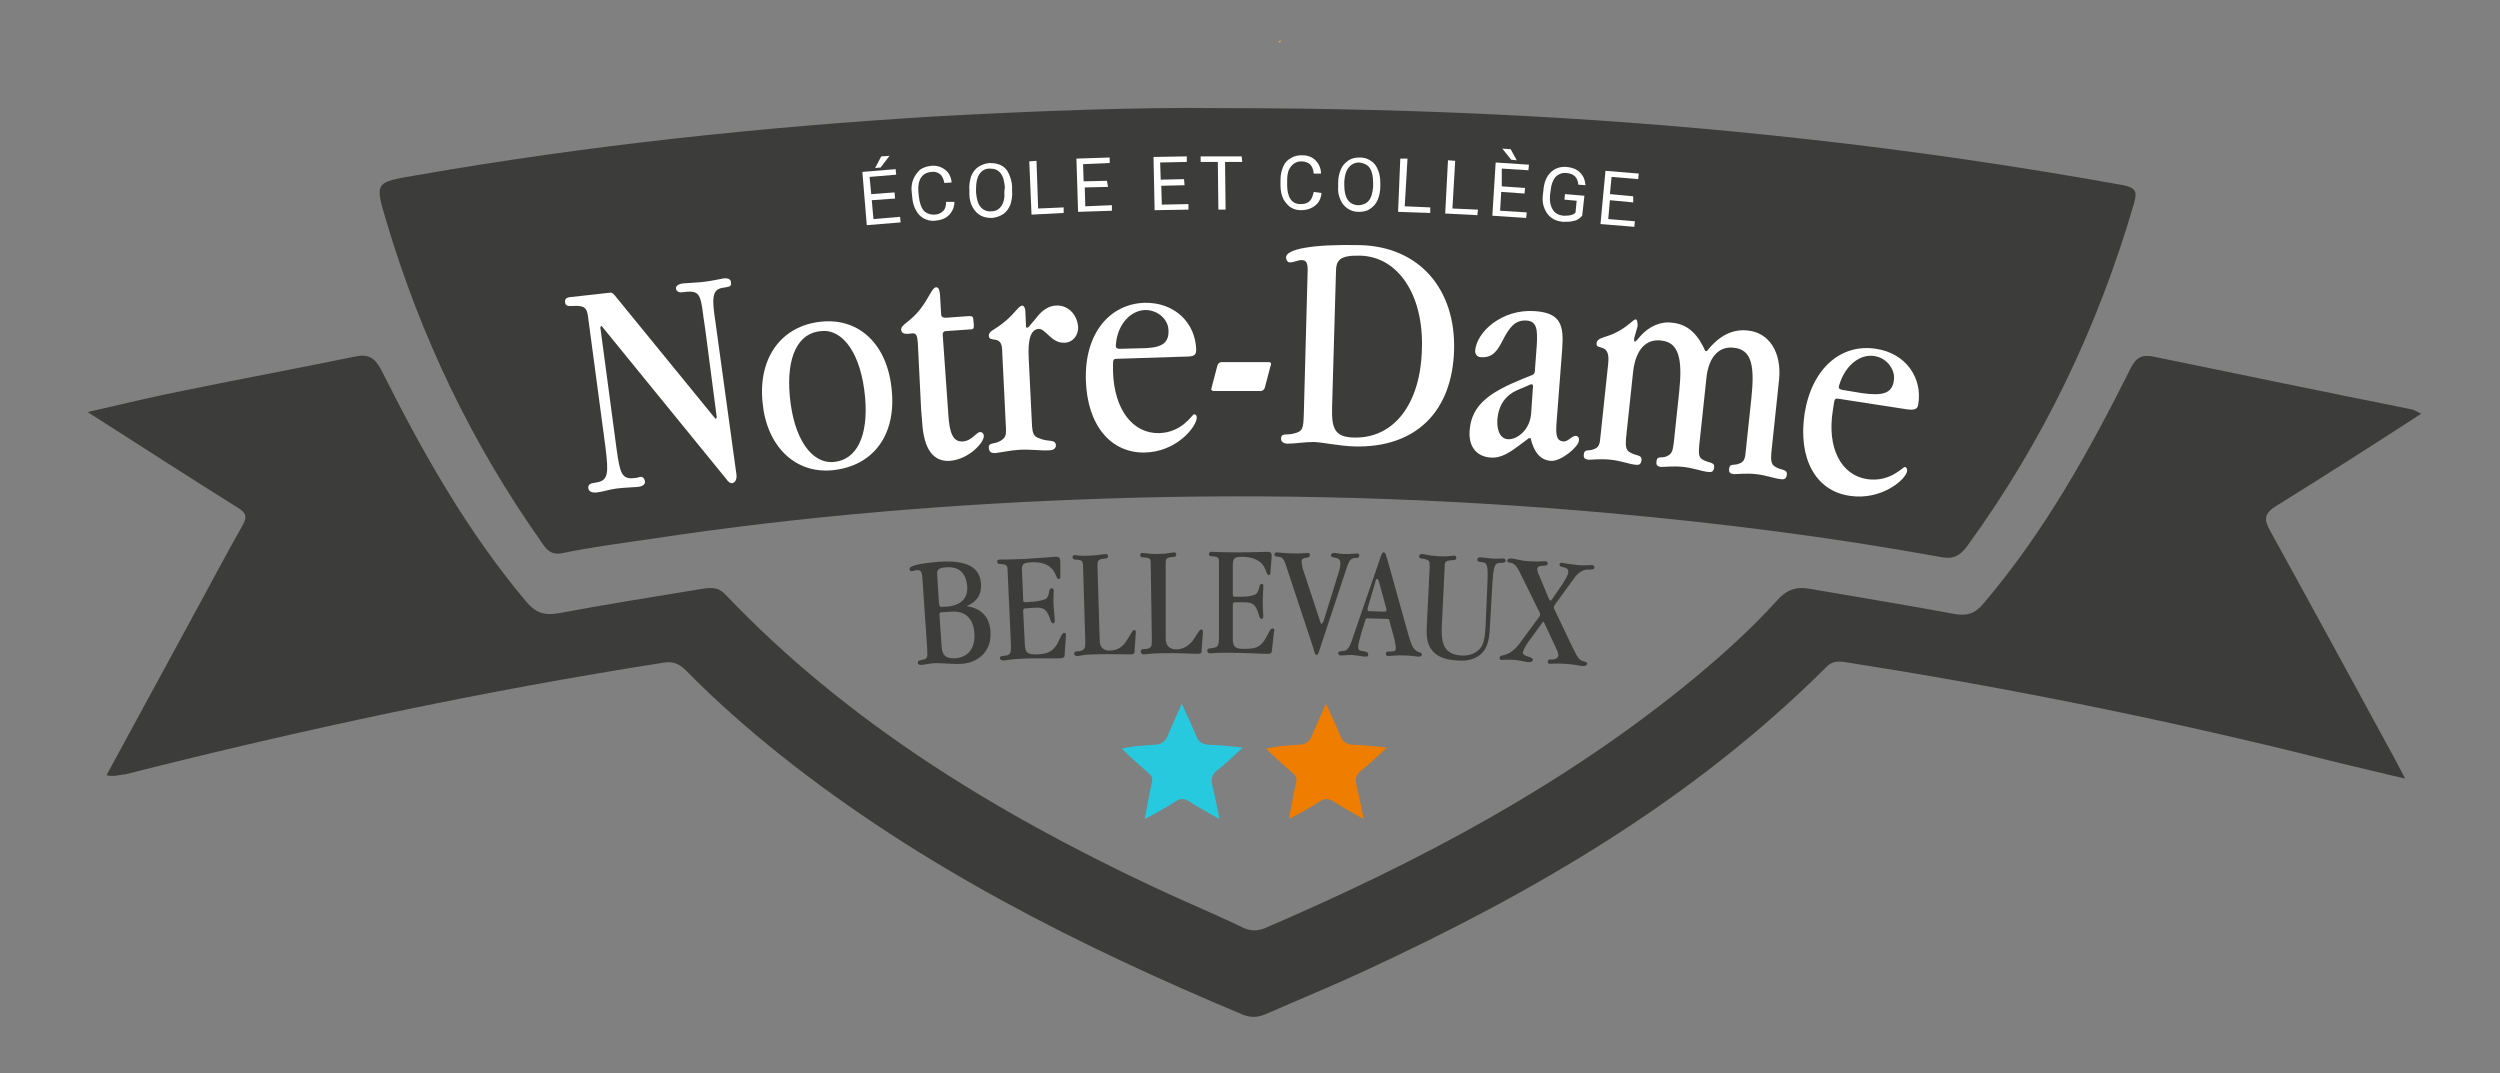<?xml version="1.0" encoding="UTF-8"?> <!-- Generator: Adobe Illustrator 24.3.0, SVG Export Plug-In . SVG Version: 6.00 Build 0) --> <svg xmlns="http://www.w3.org/2000/svg" xmlns:xlink="http://www.w3.org/1999/xlink" version="1.1" id="Calque_1" x="0px" y="0px" viewBox="0 0 450.8 193.5" style="enable-background:new 0 0 450.8 193.5;" xml:space="preserve"><rect x="0" y="0" width="450.8" height="193.5" fill="#808080" stroke="none"/> <style type="text/css"> .st0{fill:#3C3C3B;} .st1{fill:#D4B138;} .st2{fill:#27C9DE;} .st3{fill:#EF7D00;} .st4{fill:#FFFFFF;} </style> <g> <path class="st0" d="M220.3,19.5c37.3,0,71.5,1.8,105.6,5.6c19.1,2.1,38.1,4.9,57,8.3c2.5,0.5,2.4,1.4,1.9,3.3 c-6.5,22.3-16.4,43-30.1,61.8c-1.4,1.9-2.7,2.4-5,1.9c-19.8-3.6-39.7-6.1-59.8-7.9c-30.1-2.7-60.2-3.6-90.4-2.6 c-27.3,0.9-54.5,3.1-81.6,7.2c-5.4,0.8-10.9,1.5-16.3,2.6c-2.2,0.5-3-0.5-4-2C85.1,80,75.9,60.8,69.7,40c-2.2-7.3-2.1-7.1,5.4-8.4 c30.9-5.4,62.1-8.7,93.4-10.6C186.8,20,205,19.3,220.3,19.5z"></path> <path class="st0" d="M19.2,139.8c5.7-10.5,11.3-20.8,16.9-31.1c2.5-4.6,5-9.3,7.6-13.9c1-1.7,0.6-2.4-0.9-3.3 C34,86,25.2,80.3,15.8,74.3c6.2-1.4,11.8-2.8,17.5-3.9c10.2-2.1,20.5-4,30.7-6.1c2.3-0.5,3.5,0.1,4.7,2.3 c7.4,14.8,15.5,29.2,26.2,41.9c1.7,2,3.2,2.5,5.7,2.1c8.6-1.6,17.3-3,25.9-4.4c1.5-0.2,2.9-0.5,4.3,1c21.9,23,48.5,39.2,76.9,52.6 c5.5,2.6,11.1,4.9,16.5,7.5c1.3,0.6,2.5,0.6,3.8,0.1c27.7-11.9,54.1-25.8,77.5-45.1c5.3-4.4,10.4-9,15-14.1c1.7-1.9,3.5-2.5,6-2 c8.6,1.5,17.3,2.9,25.9,4.5c2.2,0.4,3.7,0,5.2-1.8c11-12.9,19.1-27.5,26.6-42.5c1-2,2.1-2.5,4.1-2.1c15.5,3.2,31,6.4,46.5,9.5 c0.5,0.1,1,0.4,1.8,0.8c-8.8,5.7-17.4,11.2-26.1,16.6c-2.3,1.4-2.3,2.5-1.1,4.6c7.5,13.6,14.9,27.2,22.3,40.8 c0.6,1.1,1.1,2.1,2,3.8c-6.8-1.6-13.1-3.1-19.4-4.7c-27-6.6-54.1-12-81.5-16.3c-1.5-0.2-2.5-0.2-3.6,1 c-24,23.9-52.7,40.6-83.2,54.7c-5.8,2.7-11.7,5.1-17.6,7.7c-1.4,0.6-2.6,0.8-4.2,0.2c-29.6-12.4-58.1-26.7-83.4-46.8 c-6-4.8-11.7-9.8-17.1-15.3c-1.2-1.2-2.3-1.7-4.1-1.4c-32.6,5.1-64.9,12-96.9,20.1C21.6,139.7,20.6,140.1,19.2,139.8z"></path> <path class="st1" d="M231.1,7.3c-0.2,0-0.4,0.1-0.6,0.1c0.1,0.1,0.1,0.2,0.2,0.3C230.8,7.6,231,7.4,231.1,7.3L231.1,7.3z"></path> <g> <g> <g> <path class="st2" d="M224.1,134.8c-1.7,1.6-3.1,2.9-4.6,4.1c-0.9,0.7-1.2,1.4-0.9,2.7c0.5,1.9,0.8,3.8,1.3,6.1 c-2.1-1.2-3.8-2.1-5.5-3.2c-0.8-0.5-1.5-0.6-2.4,0c-1.7,1.1-3.5,2.1-5.6,3.2c0.5-2.4,0.8-4.5,1.3-6.5c0.2-0.9,0-1.3-0.6-1.8 c-1.6-1.4-3.2-2.8-4.8-4.4c2.1-0.5,4-0.6,5.9-0.7c1.2-0.1,1.9-0.5,2.4-1.7c0.7-1.8,1.6-3.6,2.5-5.7c1,2.1,1.8,3.9,2.6,5.8 c0.4,1.1,1.1,1.5,2.2,1.6C219.8,134.3,221.8,134.6,224.1,134.8z"></path> <path class="st3" d="M250.1,134.8c-1.7,1.6-3.1,2.9-4.6,4.1c-0.9,0.7-1.2,1.4-0.9,2.7c0.5,1.9,0.8,3.8,1.3,6.1 c-2.1-1.2-3.8-2.1-5.5-3.2c-0.8-0.5-1.5-0.6-2.4,0c-1.7,1.1-3.5,2.1-5.6,3.2c0.5-2.4,0.8-4.5,1.3-6.5c0.2-0.9,0-1.3-0.6-1.8 c-1.6-1.4-3.2-2.8-4.8-4.4c2.1-0.5,4-0.6,5.9-0.7c1.2-0.1,1.9-0.5,2.4-1.7c0.7-1.8,1.6-3.6,2.5-5.7c1,2.1,1.8,3.9,2.6,5.8 c0.4,1.1,1.1,1.5,2.2,1.6C245.8,134.3,247.8,134.6,250.1,134.8z"></path> </g> </g> </g> <g> <path class="st4" d="M109.8,52.8c0.5-0.1,0.6,0,1,0.4L129,75.5c0.1,0,0.1,0,0.1,0c0.1,0,0.2-0.3,0.1-0.6l-2-15.3 c-0.2-1.6-0.4-2.5-0.4-2.8c-0.5-4-0.8-4.5-3.8-4.1c-0.6,0.1-1-0.2-1.1-0.6c-0.1-0.5,0.4-0.9,1.3-1c1-0.1,2.3-0.1,3.9-0.3 c1.6-0.2,2.7-0.5,3.4-0.6c0.8-0.1,1.3,0.2,1.3,0.7c0.1,0.6-0.1,0.8-0.9,0.9l-0.6,0.1c-2,0.3-1.9,2.1-1.3,6.1l3.8,27.6 c0.1,0.7-0.2,1.4-0.7,1.5c-0.4,0.1-0.8-0.2-1.2-0.8l-22.4-27.5c-0.1,0-0.1,0-0.1,0c-0.1,0-0.2,0.3-0.1,0.6l2.9,21.7 c0.6,4.2,0.9,5.4,3.2,5.1c0.3,0,0.7-0.1,1-0.2c0.4-0.1,0.8,0.2,0.9,0.8c0.1,0.5-0.4,0.9-1.3,1c-1,0.1-2.3,0.1-3.9,0.3 c-1.4,0.2-2.5,0.6-3.5,0.7c-0.9,0.1-1.4-0.2-1.5-0.7c-0.1-0.6,0.2-0.9,0.9-1l0.5-0.1c2.3-0.3,2.2-1.9,1.7-6.2l-3.1-23.2 c-0.2-1.7-0.4-2.2-1.5-2.4c-1.4-0.2-2.6,0.4-2.7-0.7c-0.1-0.5,0.2-0.8,0.7-0.9L109.8,52.8z"></path> <path class="st4" d="M148.1,58c7-0.7,12,4.3,12.7,12.4c0.8,8-3.3,13.7-10.8,14.4c-6.7,0.6-11.8-4.4-12.5-12.3 C136.7,64.4,141,58.7,148.1,58z M142.4,71.3c0.7,7.9,4,12.4,8,12c4.1-0.4,6.2-4.7,5.6-11.6c-0.7-7.9-4-12.4-7.9-12 C143.9,60,141.8,64.3,142.4,71.3z"></path> <path class="st4" d="M169.7,56.6c0,0.5,0.3,0.7,0.8,0.7l4.2-0.3c0.7,0,0.7,0.1,0.8,0.5l0.1,1.1c0,0.6,0,0.8-0.7,0.8l-4.3,0.3 c-0.4,0-0.7,0.3-0.6,0.8l1,14.2c0.2,3.5,0.9,5,2.6,4.9c1.7-0.1,2.4-1.7,3.2-1.7c0.3,0,0.6,0.3,0.6,0.7c0.1,1.1-2.6,4.2-6.1,4.5 c-3,0.2-4.7-2.1-5-6.8l-0.2-2.4l-0.6-12.1c-0.1-1.1-0.2-1.7-0.9-1.7l-1,0.1c-0.7,0-1-0.2-1.1-0.7c-0.1-1,1.5-1.3,3.4-3.7 c1.7-2.2,2.2-4,2.9-4c0.5,0,0.6,0.5,0.7,1.3L169.7,56.6z"></path> <path class="st4" d="M185,58.6c0,0.3,0,0.5,0.2,0.5s0.3-0.2,0.5-0.4l1.1-1.3c1.1-1.5,2.4-2.3,3.7-2.3c2-0.1,3.7,1.5,3.9,3.8 c0.1,1.6-1,2.9-2.5,2.9c-2.3,0.1-3.3-2.5-4.6-2.5c-1.4,0.1-2,1.8-1.8,5.4l0.6,12.2c0.1,1.2,0.3,1.8,1.2,2.1c1.8,0.8,3,0.1,3.1,1.3 c0,0.5-0.4,0.9-1.2,0.9c-1.5,0.1-3.3-0.2-5.3-0.1c-1.8,0.1-3.4,0.5-4.5,0.6c-0.7,0-1-0.2-1.1-0.9c-0.1-1.1,0.9-0.6,2.1-1.3 c1-0.6,1-1.1,1-2.1L180.7,63c-0.1-2.7-2.4-1.1-2.4-2.5c0-0.8,1-1,2.5-2.2c2.1-1.6,2.8-3.1,3.5-3.2c0.3,0,0.6,0.4,0.6,1.2L185,58.6 z"></path> <path class="st4" d="M201.4,64.7c-0.6,0-0.7,0.2-0.7,0.9V67c0.2,6.9,3.6,11.2,8.3,11.1c4.2-0.1,6-3.4,6.3-3.4s0.5,0.2,0.5,0.6 c0,1.6-3.6,6.2-9.4,6.3c-6.1,0.1-10.4-4.9-10.6-13.2c-0.2-8.3,4.3-13.6,10.6-13.8c5.5-0.1,9.2,3.7,9.3,8.5c0,1-0.5,1.2-1.9,1.2 L201.4,64.7z M210.7,59.6c0-1.9-1.8-3.7-4.2-3.7c-2.6,0.1-4.7,2.4-5.2,5.5l-0.1,0.9v0.1c0,0.3,0.2,0.5,0.7,0.5l3.7-0.1 C209.2,62.8,210.8,62.1,210.7,59.6z"></path> <path class="st4" d="M228.8,65.3c0.2,0,0.4,0.1,0.4,0.3c0,0.1,0,0.2-0.1,0.4l-1,3.8c-0.1,0.5-0.5,0.7-0.7,0.7h-8.6 c-0.2,0-0.4-0.2-0.4-0.3c0-0.1,0.1-0.2,0.1-0.4l1-3.8c0.1-0.5,0.5-0.7,0.7-0.7H228.8z"></path> <path class="st4" d="M235.8,48.7c0-1.2-0.2-1.8-1.1-1.8c-0.8,0-1.5,0.5-2.2,0.4c-0.3,0-0.6-0.4-0.6-0.9c0-1.5,4.9-2.4,13.4-2.2 c10.7,0.3,17.2,8,16.9,18.9c-0.3,11-6.8,17.7-18,17.4c-2.9-0.1-5.3-0.7-7.3-0.8c-1.7,0-3.3,0.3-4.7,0.3c-0.8,0-1.2-0.4-1.2-0.9 c0-1.1,1.1-0.6,2.2-0.9c1.8-0.4,1.8-1,1.9-3.4L235.8,48.7z M244.1,78.9c7.2,0.2,12.1-6,12.3-16.1c0.3-9.5-4.2-16.5-11.1-16.7 c-3.9-0.1-4.4,0.9-4.4,3.1l-0.7,24.3C240.1,77.3,240.7,78.8,244.1,78.9z"></path> <path class="st4" d="M280.7,75.9c-0.2,2.4-0.1,3.6,1.2,3.7c0.8,0.1,1.5-1,2.2-1c0.5,0,0.7,0.4,0.6,0.9c-0.1,1.1-3.2,3.7-5,3.6 c-1.9-0.1-3.1-1.5-3.7-4.1h-0.3l-1.2,0.9c-2,1.5-3.7,2.8-5.8,2.6c-2.4-0.2-3.9-1.9-3.7-4.8c0.3-4.9,4-7.1,9.6-9.4l1.5-0.6 c0.6-0.2,0.7-0.5,0.7-1.3l0.3-4c0.2-3.1,0-4.5-1.9-4.6c-2-0.1-3,1.2-4.2,3.5c-0.9,1.8-1.8,3.3-4,3.1c-0.6,0-1-0.5-1-1.1 c0.2-3.4,4.8-7.6,10.7-7.2c4.8,0.3,5.3,2.6,5,6.8L280.7,75.9z M276.2,69.3c-0.1,0-0.3,0-0.6,0.2l-1.9,0.8c-2.3,1-3.5,2.8-3.7,5.4 c-0.1,2.1,0.6,3.4,1.9,3.5c1.7,0.1,4-1.7,4.2-4.7l0.3-4.4C276.5,69.5,276.4,69.3,276.2,69.3z"></path> <path class="st4" d="M294.7,60.9c-0.1,0.5,0,0.7,0.1,0.7s0.2-0.1,0.4-0.3l0.6-0.7c1.6-1.8,3.7-2.7,5.8-2.4c3,0.3,4.7,2.4,5.9,5.1 h0.3c2.2-2.8,4.6-4,7.4-3.7c3.8,0.4,6.1,3.9,5.6,8.9l-1.4,13.2c-0.1,1.3,0,2,0.6,2.4c1.2,0.8,2.3,0.4,2.2,1.5 c-0.1,0.7-0.4,0.9-1.1,0.8c-1.1-0.1-2.6-0.7-4.4-0.9c-1.9-0.2-3.3,0-4.1,0c-0.6-0.1-0.9-0.3-0.8-1c0.1-1,0.9-0.5,1.8-0.9 c0.9-0.3,1.1-0.9,1.2-2.3l1-9.4c0.6-5.7,0.2-8.9-3.2-9.2c-2.5-0.3-4.5,1.5-4.9,5.5l-1.3,12.2c-0.1,1.3-0.1,2,0.5,2.4 c1.2,0.8,2.3,0.4,2.2,1.5c-0.1,0.7-0.4,0.9-1.1,0.8c-1.1-0.1-2.6-0.7-4.4-0.9c-1.9-0.2-3.3,0-4.1,0c-0.6-0.1-0.9-0.3-0.8-1 c0.1-1.1,0.9-0.5,1.8-0.9s1.1-0.8,1.3-2.3l1-9.4c0.6-5.8,0-8.9-3.3-9.2c-2.6-0.3-4.5,1.5-5,5.5l-1.3,12.2c-0.1,1.3,0,2,0.6,2.4 c1.2,0.8,2.3,0.4,2.2,1.5c-0.1,0.7-0.4,0.9-1.1,0.8c-1.1-0.1-2.6-0.7-4.4-0.9c-1.9-0.2-3.3,0-4.1,0c-0.6-0.1-0.9-0.3-0.8-1 c0.1-1,0.9-0.5,1.8-0.9c0.9-0.3,1.1-0.9,1.2-2.3l1.4-13.2c0.4-3.9-2.3-2.2-2.1-3.6c0.1-1,1.4-1,3-1.7c2.7-1.2,3.6-2.7,4.1-2.6 c0.2,0,0.3,0.5,0.3,1.2L294.7,60.9z"></path> <path class="st4" d="M331.5,71.9c-0.6-0.1-0.7,0.1-0.8,0.8l-0.2,1.3c-1.1,6.8,1.5,11.7,6.2,12.4c4.2,0.6,6.5-2.3,6.8-2.2 c0.3,0.1,0.4,0.3,0.4,0.7c-0.2,1.6-4.7,5.4-10.4,4.5c-6.1-0.9-9.3-6.7-8.1-14.8c1.3-8.2,6.6-12.7,12.9-11.7 c5.4,0.8,8.4,5.3,7.6,10c-0.1,0.9-0.7,1.1-2.1,0.9L331.5,71.9z M341.5,68.6c0.3-1.8-1.1-4-3.5-4.4c-2.6-0.4-5,1.6-6.1,4.5 l-0.3,0.9v0.1c-0.1,0.3,0.1,0.5,0.6,0.6l3.6,0.6C339.4,71.4,341.2,71,341.5,68.6z"></path> </g> <g> <path class="st4" d="M161.4,35.8l-4.2,0.3l0.3,3.4l4.8-0.4l0.1,1l-6.1,0.5l-0.8-9.6l6-0.5l0.1,1l-4.8,0.4l0.3,3.1l4.2-0.3 L161.4,35.8z M158.9,28.2l1.5-0.1l-1.6,2.1l-1,0.1L158.9,28.2z"></path> <path class="st4" d="M172.1,36.4c0,1-0.4,1.8-1,2.4s-1.4,0.9-2.5,1s-2.1-0.3-2.8-1c-0.7-0.8-1.2-1.8-1.3-3.2l-0.1-0.9 c-0.1-0.9,0-1.7,0.3-2.4c0.3-0.7,0.7-1.2,1.2-1.7c0.6-0.4,1.2-0.6,2-0.7c1-0.1,1.9,0.2,2.5,0.7c0.7,0.5,1.1,1.3,1.2,2.3l-1.3,0.1 c-0.2-0.8-0.4-1.3-0.8-1.6c-0.4-0.3-0.9-0.5-1.6-0.4c-0.8,0.1-1.4,0.4-1.8,1c-0.4,0.6-0.6,1.5-0.5,2.6l0.1,0.9 c0.1,1,0.4,1.9,0.8,2.4s1.1,0.8,1.9,0.8c0.7,0,1.2-0.2,1.6-0.6c0.4-0.3,0.6-0.9,0.6-1.7L172.1,36.4z"></path> <path class="st4" d="M182.5,34.4c0.1,0.9-0.1,1.8-0.3,2.5c-0.3,0.7-0.7,1.3-1.3,1.7c-0.6,0.4-1.2,0.6-2,0.7c-0.8,0-1.4-0.1-2-0.4 s-1.1-0.8-1.5-1.5s-0.6-1.5-0.6-2.4v-0.7c-0.1-0.9,0.1-1.7,0.3-2.5c0.3-0.7,0.7-1.3,1.3-1.7c0.6-0.4,1.2-0.6,2-0.7 c0.8,0,1.5,0.1,2.1,0.4s1.1,0.8,1.4,1.5s0.6,1.5,0.6,2.4V34.4z M181.2,33.8c-0.1-1.1-0.3-2-0.8-2.6s-1.1-0.8-2-0.8 c-0.8,0-1.4,0.4-1.8,1c-0.4,0.6-0.6,1.5-0.6,2.6v0.7c0.1,1.1,0.3,2,0.8,2.6s1.2,0.9,2,0.8c0.8,0,1.4-0.4,1.8-1 c0.4-0.6,0.6-1.5,0.5-2.6L181.2,33.8z"></path> <path class="st4" d="M187.2,37.6l4.6-0.2v1l-5.8,0.3l-0.4-9.6l1.3-0.1L187.2,37.6z"></path> <path class="st4" d="M199.8,33.7l-4.2,0.1l0.1,3.4l4.8-0.2v1l-6.1,0.2l-0.3-9.6l6-0.2v1l-4.8,0.2l0.1,3.1l4.2-0.1L199.8,33.7z"></path> <path class="st4" d="M213.6,33.4l-4.2,0.1l0.1,3.4l4.8-0.1v1l-6.1,0.1l-0.2-9.6l6-0.1v1l-4.8,0.1l0.1,3.1l4.2-0.1L213.6,33.4z"></path> <path class="st4" d="M224,29.2h-3.1l0.1,8.6h-1.3l-0.1-8.6h-3.1v-1h7.4L224,29.2z"></path> <path class="st4" d="M238.3,34.8c-0.1,1-0.5,1.8-1.2,2.3c-0.6,0.5-1.5,0.8-2.5,0.8c-1.1,0-2-0.4-2.7-1.3c-0.7-0.8-1-1.9-1-3.3 v-0.9c0-0.9,0.2-1.7,0.5-2.4c0.3-0.7,0.8-1.2,1.4-1.5c0.6-0.4,1.3-0.5,2-0.5c1,0,1.8,0.3,2.4,0.9c0.6,0.6,1,1.4,1,2.4h-1.3 c-0.1-0.8-0.3-1.3-0.7-1.7c-0.4-0.3-0.9-0.5-1.5-0.5c-0.8,0-1.4,0.3-1.9,0.9s-0.7,1.4-0.7,2.5v0.9c0,1,0.2,1.9,0.6,2.5 s1,0.9,1.8,0.9c0.7,0,1.2-0.1,1.6-0.5c0.4-0.3,0.6-0.9,0.8-1.7L238.3,34.8z"></path> <path class="st4" d="M248.9,33.6c0,0.9-0.2,1.8-0.5,2.5s-0.8,1.2-1.4,1.6c-0.6,0.4-1.3,0.5-2,0.5c-0.8,0-1.4-0.2-2-0.6 s-1-0.9-1.3-1.6s-0.5-1.5-0.4-2.4v-0.7c0-0.9,0.2-1.7,0.5-2.4s0.8-1.2,1.4-1.6c0.6-0.4,1.3-0.5,2-0.5c0.8,0,1.4,0.2,2,0.6 s1,0.9,1.3,1.7c0.3,0.7,0.4,1.5,0.4,2.5V33.6z M247.6,32.9c0-1.1-0.2-2-0.6-2.6c-0.4-0.6-1.1-0.9-1.9-1c-0.8,0-1.4,0.3-1.9,0.9 s-0.7,1.4-0.8,2.5v0.7c0,1.1,0.2,2,0.6,2.6s1.1,1,1.9,1c0.8,0,1.5-0.3,1.9-0.8c0.5-0.6,0.7-1.4,0.8-2.5V32.9z"></path> <path class="st4" d="M253.3,37.2l4.6,0.2v1l-5.8-0.2l0.4-9.6h1.3L253.3,37.2z"></path> <path class="st4" d="M261.9,37.6l4.6,0.2l-0.1,1l-5.8-0.3l0.5-9.6l1.3,0.1L261.9,37.6z"></path> <path class="st4" d="M274.9,34.9l-4.2-0.3l-0.2,3.4l4.8,0.3l-0.1,1l-6.1-0.4l0.6-9.6l6,0.4l-0.1,1l-4.8-0.3l0,3.2l4.2,0.3 L274.9,34.9z M273.5,28.9l-1-0.1l-1.6-2l1.5,0.1L273.5,28.9z"></path> <path class="st4" d="M285.3,38.9c-0.4,0.4-0.8,0.8-1.4,0.9c-0.6,0.2-1.3,0.2-2.1,0.2c-0.8-0.1-1.5-0.3-2-0.7c-0.6-0.4-1-1-1.3-1.7 s-0.4-1.5-0.3-2.4l0.1-0.8c0.1-1.4,0.5-2.5,1.3-3.3c0.7-0.7,1.7-1.1,2.9-1c1,0.1,1.8,0.4,2.4,1s0.9,1.3,1,2.3l-1.3-0.1 c-0.1-1.3-0.8-2-2.1-2.1c-0.8-0.1-1.5,0.2-2,0.7c-0.5,0.6-0.8,1.4-0.9,2.5l-0.1,0.8c-0.1,1.1,0.1,2,0.5,2.6c0.4,0.7,1.1,1,1.9,1.1 c0.5,0,0.9,0,1.3-0.1s0.7-0.2,0.9-0.5l0.2-2.1l-2.2-0.2l0.1-1l3.5,0.3L285.3,38.9z"></path> <path class="st4" d="M294.5,36.5l-4.2-0.4l-0.3,3.4l4.8,0.4l-0.1,1l-6.1-0.5l0.9-9.6l6,0.5l-0.1,1l-4.8-0.4l-0.3,3.1l4.2,0.4V36.5 z"></path> </g> <g> <path class="st0" d="M178.6,114c0.2,3.1-1.8,5.4-5.1,5.7c-2.1,0.1-3.8-0.2-5.2-0.1c-1.1,0.1-1.8,0.3-2.2,0.3 c-0.3,0-0.6-0.1-0.6-0.4c0-0.3,0.2-0.4,0.7-0.5c0.9-0.1,1.1-0.5,1-1.3c0-0.1,0-0.3,0-0.6l-0.9-13.2c-0.1-0.8-0.3-1.1-0.9-1.1 c-0.4,0-0.7,0.2-1,0.2c-0.2,0-0.4-0.1-0.4-0.4c0-0.6,1.8-1,5.3-1.3c4.8-0.3,7.4,0.8,7.6,4c0.1,1.9-0.7,3.2-2.6,4 C177,109.7,178.5,111.3,178.6,114z M170.3,109.4l0.4,0c2.5-0.2,3.9-1.5,3.7-3.7c-0.2-2.4-1.5-3.6-3.8-3.4 c-1.5,0.1-1.7,0.5-1.6,1.5l0.3,4.8C169.4,109.4,169.4,109.5,170.3,109.4z M169.4,110.8l0.4,5.9c0.1,1.5,0.8,2.1,2.5,2 c2.3-0.2,3.6-1.8,3.4-4.6c-0.2-2.5-1.6-4-4.1-3.8l-1.8,0.1C169.6,110.4,169.4,110.5,169.4,110.8z"></path> <path class="st0" d="M191.2,103.7c0,0.5,0,0.7-0.3,0.7c-0.5,0-0.4-1.2-1.5-2.1c-0.8-0.7-2-1-3.6-0.9c-1.5,0.1-1.6,0.5-1.5,1.8 l0.2,4.8c0,0.5,0,0.6,0.5,0.6l1.3-0.1c1.2-0.1,2.2-0.4,2.4-0.6c0.7-0.8,0.3-1.8,0.9-1.8c0.3,0,0.4,0.1,0.4,0.4 c0,0.7-0.1,1.7,0,2.9c0.1,1.4,0.2,2.2,0.2,2.5c0,0.3-0.1,0.5-0.3,0.5c-0.5,0-0.4-0.9-1.1-2c-0.5-0.8-1.3-0.9-2.5-0.8l-1.3,0.1 c-0.4,0-0.5,0.1-0.5,0.5l0.3,6c0.1,1.6,0.5,1.8,2.2,1.8c1.8-0.1,2.7-0.4,3.6-1.8c0.6-1.1,0.8-2,1.3-2.1c0.1,0,0.3,0.2,0.3,0.2 c0,0,0,0.2,0,0.5l-0.2,2.8c0,0.9,0,1-0.8,1.1c-1.2,0.1-3.7-0.1-7.4,0.1c-1.7,0.1-2.6,0.3-2.8,0.3c-0.4,0-0.6-0.1-0.7-0.4 c0-0.5,0.5-0.4,1.2-0.5c0.8-0.2,0.8-0.7,0.8-1.8l-0.6-13.3c0-0.9-0.1-1.2-0.6-1.3c-0.6-0.2-1.2,0.1-1.3-0.5c0-0.3,0.2-0.4,0.5-0.4 c0.2,0,1.7,0,4.3-0.1c3.4-0.2,5.3-0.4,5.7-0.4c0.8,0,0.8,0.2,0.9,0.8l0,0.1L191.2,103.7z"></path> <path class="st0" d="M198.3,115.5c0,1.2,0.7,1.9,1.9,1.8c1.2,0,2.2-0.6,2.9-1.7c0.8-1.2,1.1-2,1.4-2c0.1,0,0.3,0.1,0.3,0.2 c0,0,0,0.2,0,0.5l-0.2,2.7c0,0.3,0,0.4,0,0.5c0,0.3-0.2,0.5-0.6,0.5c-1.2,0-3.6-0.1-7,0c-1.5,0-2.4,0.3-2.7,0.3 c-0.4,0-0.6-0.2-0.6-0.4c0-0.6,0.6-0.4,1.1-0.5c0.9-0.3,0.9-0.6,0.9-1.8l-0.4-13.3c0-0.9-0.1-1.2-0.6-1.3 c-0.7-0.2-1.2,0.1-1.3-0.5c0-0.2,0.1-0.4,0.4-0.4c0.3,0,1.1,0.2,2.7,0.1c1.7-0.1,2.7-0.3,2.9-0.3c0.3,0,0.4,0.2,0.4,0.4 c0,0.5-0.5,0.4-1.2,0.5c-0.7,0.2-0.7,0.5-0.7,1.4L198.3,115.5z"></path> <path class="st0" d="M210.2,115.2c0,1.2,0.7,1.9,1.9,1.9c1.2,0,2.2-0.6,3-1.6c0.8-1.2,1.2-2,1.5-2c0.1,0,0.3,0.1,0.3,0.2 c0,0,0,0.2,0,0.5l-0.2,2.7c0,0.3-0.1,0.4,0,0.5c0,0.3-0.2,0.5-0.6,0.5c-1.2,0-3.6-0.2-7-0.1c-1.5,0-2.4,0.2-2.8,0.2 c-0.4,0-0.6-0.2-0.6-0.5c0-0.6,0.6-0.4,1.1-0.5c0.9-0.2,0.9-0.5,0.9-1.8l-0.2-13.3c0-0.9,0-1.2-0.6-1.3c-0.7-0.2-1.2,0.1-1.3-0.5 c0-0.2,0.1-0.4,0.4-0.4c0.3,0,1.1,0.2,2.7,0.2c1.7,0,2.7-0.3,3-0.3c0.3,0,0.4,0.2,0.4,0.4c0,0.5-0.5,0.4-1.2,0.5 c-0.7,0.2-0.7,0.4-0.7,1.4L210.2,115.2z"></path> <path class="st0" d="M229.1,103c0,0.5-0.1,0.7-0.3,0.7c-0.5,0-0.4-1.2-1.4-2.2c-0.8-0.7-1.9-1.1-3.5-1.1c-1.5,0-1.6,0.4-1.6,1.8 l0,4.8c0,0.5,0,0.6,0.5,0.6l1.3,0c1.2,0,2.2-0.3,2.4-0.5c0.8-0.8,0.4-1.8,1-1.8c0.3,0,0.3,0.1,0.3,0.4c0,0.7-0.1,1.7-0.1,2.9 c0,1.4,0.1,2.2,0.1,2.5c0,0.3-0.1,0.5-0.3,0.5c-0.5,0-0.4-0.9-1-2c-0.5-0.9-1.2-1-2.4-1l-1.3,0c-0.4,0-0.5,0.1-0.5,0.5l0,6 c0,1.6,0.4,1.9,2.1,1.9c1.8,0,2.8-0.2,3.7-1.7c0.7-1.1,0.9-2,1.4-2c0.1,0,0.3,0.2,0.3,0.3c0,0,0,0.2-0.1,0.5l-0.3,2.8 c-0.1,0.9-0.1,1-0.9,1c-1.2,0-3.7-0.2-7.4-0.2c-1.7,0-2.6,0.1-2.8,0.1c-0.4,0-0.6-0.1-0.6-0.5c0-0.5,0.5-0.3,1.2-0.5 c0.8-0.1,0.9-0.7,0.9-1.8l0-13.3c0-0.9,0-1.2-0.6-1.3c-0.6-0.2-1.2,0.1-1.2-0.5c0-0.3,0.2-0.4,0.5-0.4c0.2,0,1.7,0.1,4.3,0.1 c3.4,0,5.3-0.1,5.7-0.1c0.8,0,0.8,0.3,0.8,0.9l0,0.1L229.1,103z"></path> <path class="st0" d="M237.8,117.6c-0.1,0.3-0.2,0.5-0.4,0.5c-0.3,0-0.4-0.6-0.6-1.3l-4.5-13.6c-0.5-1.5-0.7-2.4-1.3-2.7 c-0.4-0.2-1.2,0-1.2-0.5c0-0.3,0.2-0.4,0.5-0.4c0.2,0,1.3,0.2,3.6,0.2c0.9,0,1.6-0.1,1.9-0.1c0.3,0,0.4,0.1,0.4,0.4 c0,0.8-1.5,0.1-1.5,1.2c0,0.3,0.1,0.7,0.2,1.2l3.1,9.4c0.1,0.4,0.2,0.6,0.3,0.6c0.1,0,0.2-0.2,0.4-0.6l2.6-8.4 c0.3-0.9,0.4-1.5,0.4-1.9c0-1.5-1.7-0.7-1.7-1.5c0-0.2,0.2-0.4,0.6-0.4c0.3,0,1,0.2,2,0.2c1.2,0,1.9-0.1,2-0.1 c0.4,0,0.5,0.1,0.5,0.4c0,0.6-0.7,0.3-1.2,0.5s-0.7,0.7-1,1.5L237.8,117.6z"></path> <path class="st0" d="M254,114.6c0.4,1.3,0.6,2.1,1.3,2.7c0.5,0.4,1.1,0.3,1.1,0.7c0,0.3-0.2,0.4-0.6,0.4c-0.5,0-1.3-0.2-2.4-0.2 c-1.6-0.1-2.6,0.1-3,0.1c-0.3,0-0.5-0.1-0.5-0.4c0-0.3,0.2-0.5,0.6-0.4c1,0,1.2-0.1,1.2-0.7c0-0.3-0.1-0.7-0.2-1.3l-1-3.7 c-0.1-0.2-0.2-0.2-0.4-0.2l-3.6-0.1c-0.1,0-0.3,0.1-0.3,0.3l-0.8,2.6c-0.3,1.1-0.5,1.9-0.5,2.2c0,0.6,0.2,0.7,0.7,0.8 c0.8,0.1,1.2,0.2,1.1,0.7c0,0.3-0.2,0.3-0.5,0.3c-0.4,0-1.3-0.2-2.5-0.3c-0.8,0-1.5,0.1-1.9,0.1c-0.3,0-0.5-0.2-0.5-0.4 c0-0.6,0.9-0.2,1.5-0.6c0.5-0.4,0.8-1.1,1.1-2.1l5.1-14.8c0.2-0.4,0.2-0.7,0.5-0.7c0.4,0,0.4,0.6,0.7,1.4L254,114.6z M248.3,104.4 c-0.1,0-0.1,0.1-0.2,0.2l-1.5,5.1c0,0.1,0,0.3,0,0.3c0,0.1,0.1,0.2,0.2,0.2l2.9,0.1c0.1,0,0.3-0.1,0.3-0.2c0-0.1,0-0.2,0-0.3 l-1.4-5.1C248.5,104.5,248.4,104.4,248.3,104.4z"></path> <path class="st0" d="M260,112.6c-0.2,3.5,0.4,5.4,3.5,5.6c1.5,0.1,2.7-0.4,3.5-1.4c0.7-1,0.8-2.4,0.9-4.4l0.3-7 c0.1-2.2,0.1-3.3-0.3-3.8c-0.5-0.4-1.6-0.1-1.5-0.7c0-0.3,0.2-0.4,0.5-0.4c0.3,0,1,0.1,2,0.2c1,0.1,1.7,0,2,0 c0.4,0,0.6,0.1,0.6,0.4c0,0.3-0.3,0.4-0.9,0.4c-1.2-0.1-1.3,0.9-1.5,3.8l-0.4,7.1c-0.1,2-0.2,3.5-1,4.8c-0.9,1.3-2.5,2.1-4.8,1.9 c-2.5-0.1-4.1-0.8-5-2.3c-0.7-1.2-0.7-2.6-0.6-4.3l0.5-10.2c0-1,0-1.2-0.6-1.4c-0.7-0.3-1.3,0-1.3-0.6c0-0.2,0.2-0.4,0.5-0.4 c0.3,0,1.2,0.3,2.9,0.4c1.7,0.1,2.6-0.1,2.9-0.1c0.3,0,0.4,0.2,0.4,0.4c0,0.6-0.7,0.3-1.4,0.5c-0.6,0.1-0.7,0.4-0.7,1.3L260,112.6 z"></path> <path class="st0" d="M279.3,108c0.1,0.2,0.2,0.3,0.3,0.3c0.1,0,0.2-0.1,0.3-0.3l1.8-2.6c0.7-1.1,1.1-1.9,1.1-2.2 c0.1-1.2-1.6-0.7-1.6-1.4c0-0.2,0.2-0.4,0.5-0.3c0.1,0,1,0.2,2.9,0.4c1.1,0.1,1.9,0,2.4,0c0.3,0,0.5,0.1,0.5,0.4 c0,0.5-0.7,0.4-1.3,0.4c-0.7,0-1.7,0.6-2.3,1.5l-3.5,4.8c-0.1,0.2-0.2,0.3-0.2,0.4c0,0.1,0,0.3,0.1,0.5l3.2,6.7 c0.6,1.2,1,2.1,1.5,2.4c0.5,0.4,1.2,0.2,1.2,0.7c0,0.2-0.3,0.4-0.7,0.4c-0.5,0-1.5-0.3-3.3-0.4c-1.6-0.1-2.5,0-2.7,0 c-0.3,0-0.4-0.1-0.4-0.4c0-0.3,0.2-0.4,0.5-0.4c0.8,0.1,1.3-0.2,1.4-0.7c0-0.3-0.1-0.7-0.4-1.3l-2.1-4.5c-0.1-0.2-0.2-0.3-0.2-0.3 c-0.1,0-0.1,0.1-0.2,0.2l-2.7,3.7c-0.5,0.7-0.7,1.4-0.8,1.6c-0.1,0.9,1.9,0.7,1.8,1.4c0,0.3-0.3,0.4-0.7,0.4 c-0.6,0-1.4-0.3-2.5-0.4c-1.2-0.1-2,0-2.4,0c-0.3,0-0.4-0.1-0.4-0.4c0.1-0.8,1.6,0.2,3.7-2.7l3.4-4.6c0.1-0.1,0.2-0.3,0.2-0.5 c0-0.1,0-0.3-0.1-0.4l-3.6-7.3c-0.4-0.8-0.8-1.3-1.2-1.5c-0.4-0.2-1.1-0.1-1-0.5c0-0.3,0.3-0.4,0.6-0.4c0.7,0,1.7,0.4,3.2,0.5 c1.7,0.1,2.7,0,3,0c0.3,0,0.5,0.2,0.5,0.4c-0.1,0.8-1.8,0-1.9,1c0,0.3,0.1,0.7,0.4,1.3L279.3,108z"></path> </g> </g> </svg> 